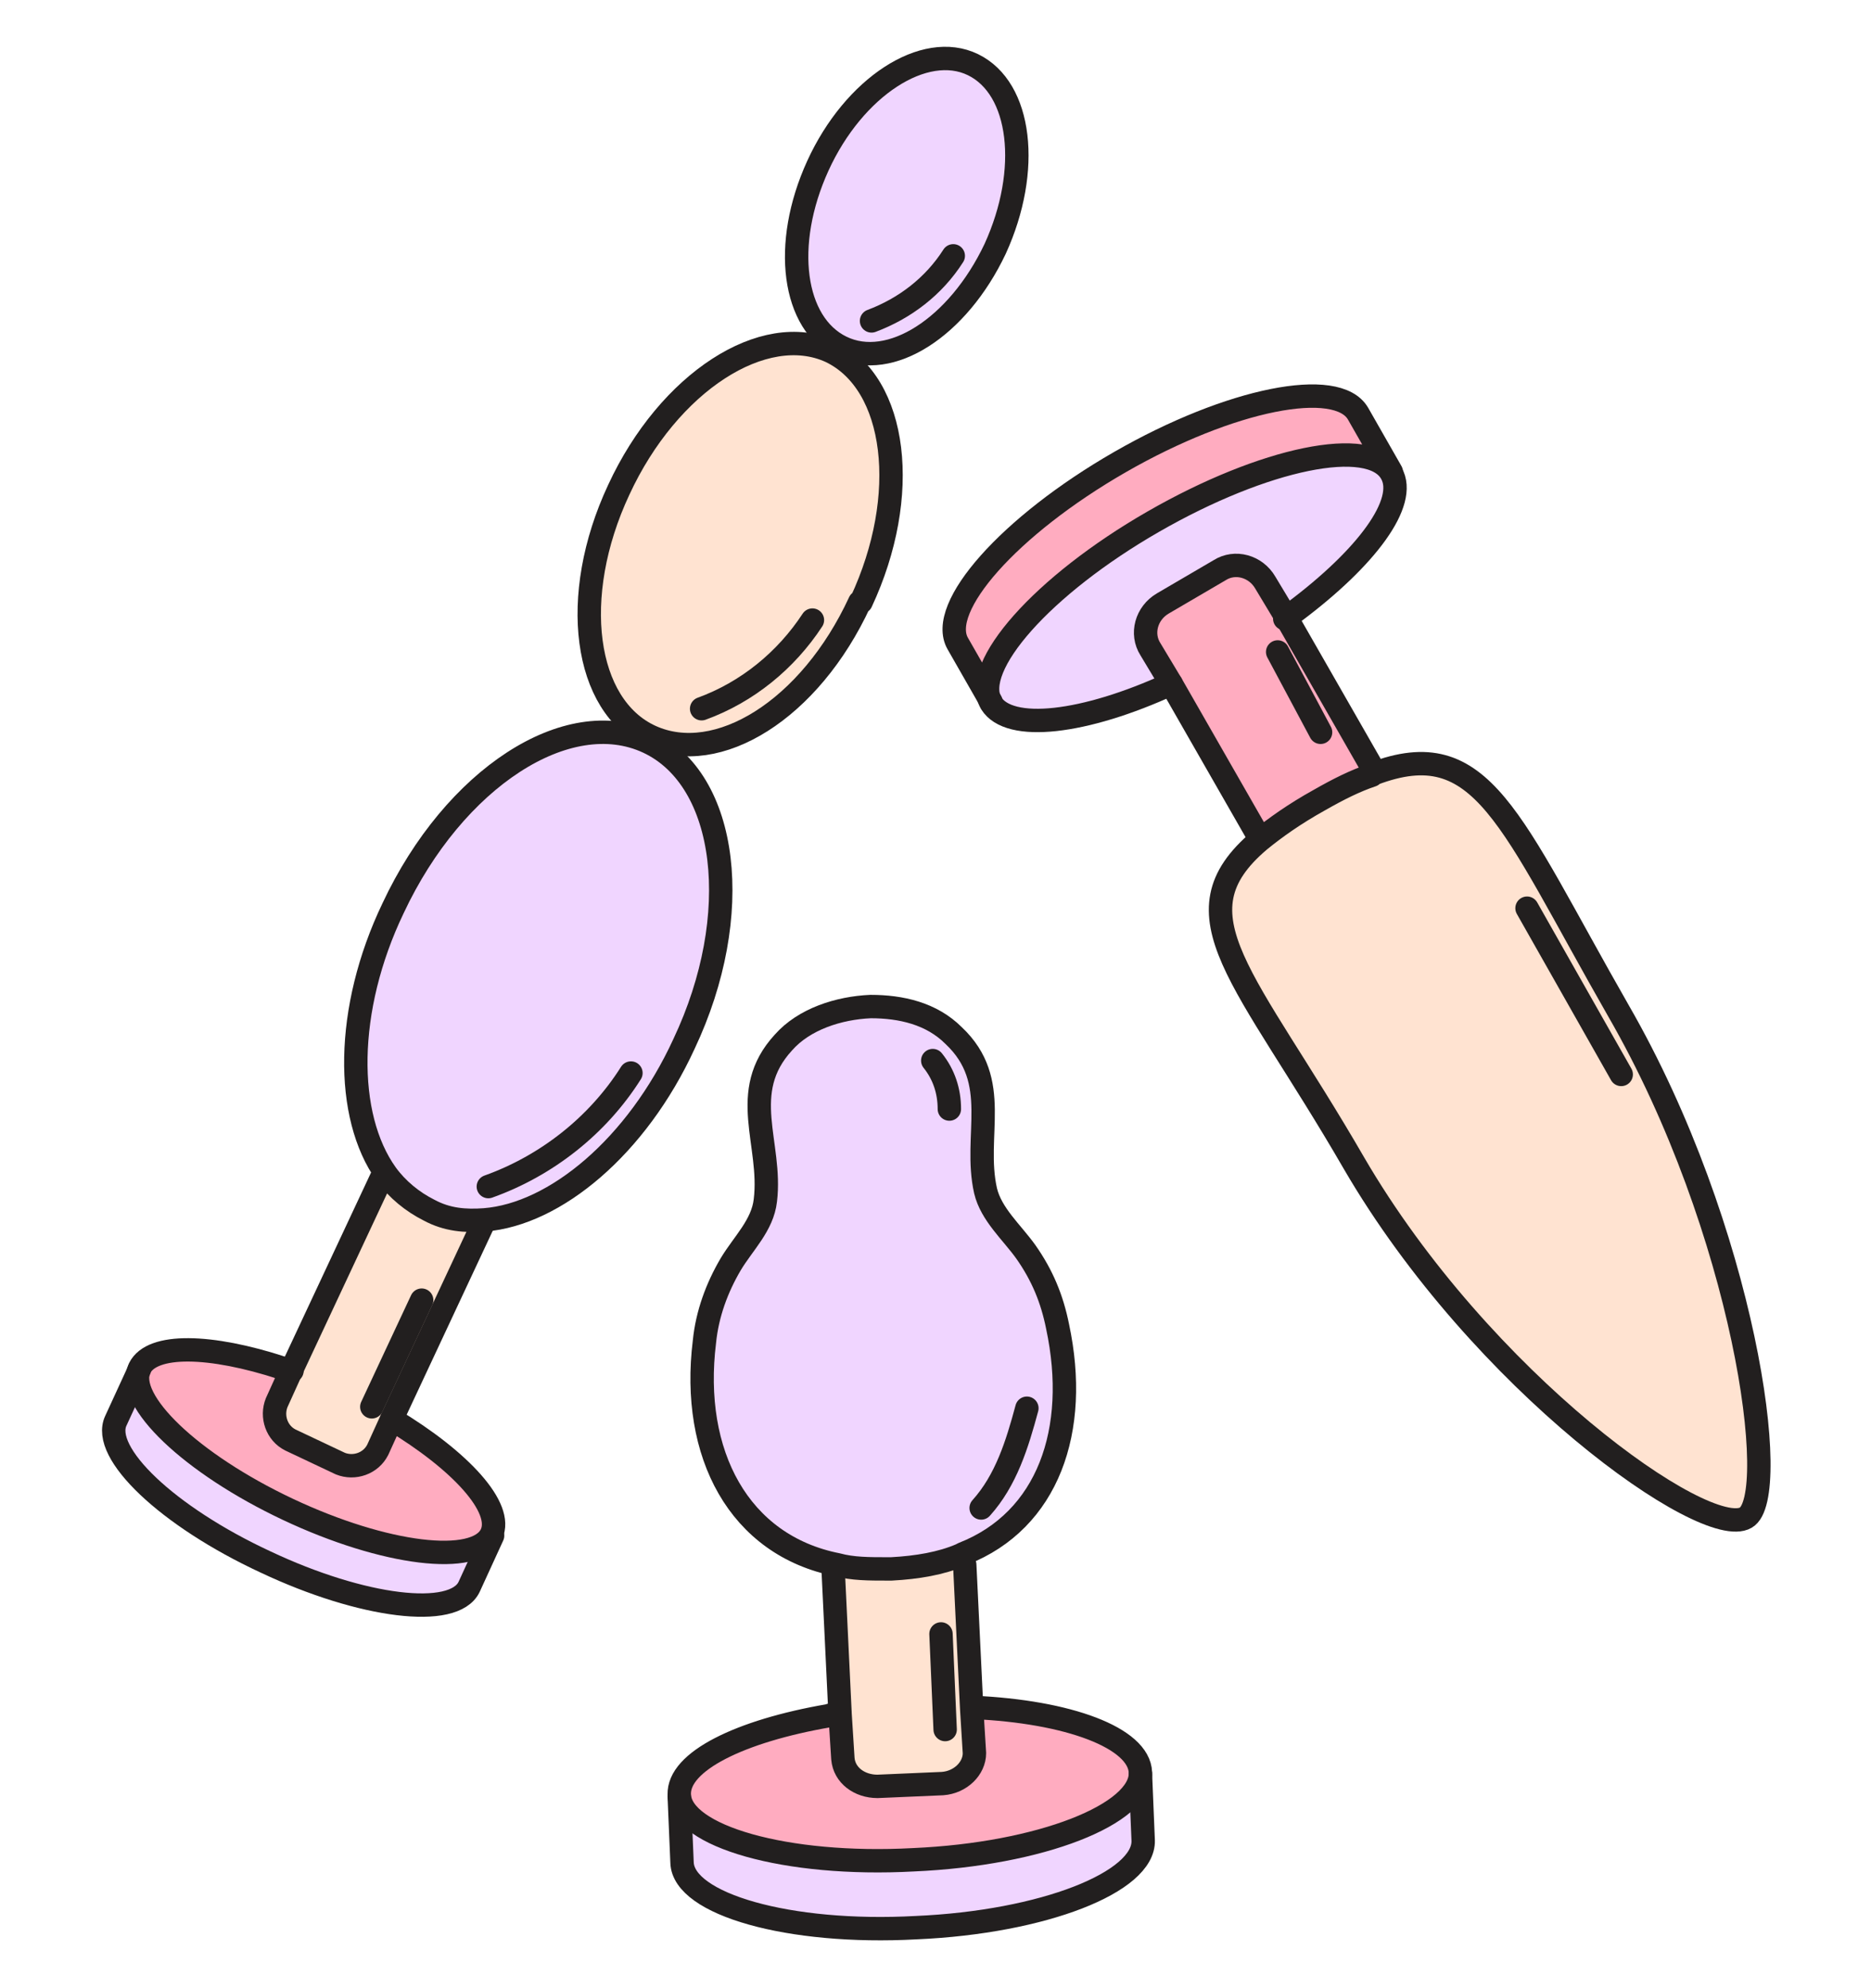 <svg width="32" height="34" viewBox="0 0 32 34" fill="none" xmlns="http://www.w3.org/2000/svg">
<path d="M29.883 25.954C29.196 26.357 25.359 23.633 23.18 19.89C21.332 16.692 20.053 15.65 21.569 14.371C21.829 14.158 22.161 13.921 22.587 13.684C22.919 13.495 23.203 13.352 23.487 13.258C25.359 12.547 25.809 14.039 27.68 17.308C29.835 21.051 30.475 25.622 29.859 25.977L29.883 25.954Z" fill="#FFE3D1"/>
<path d="M20.031 11.694C18.539 12.381 17.26 12.523 16.952 12.026C16.596 11.41 17.828 10.012 19.723 8.923C21.618 7.833 23.442 7.454 23.797 8.094C24.081 8.591 23.371 9.539 22.139 10.462C22.092 10.51 22.021 10.533 21.973 10.581L21.618 9.989C21.452 9.728 21.12 9.633 20.836 9.775L19.865 10.344C19.605 10.51 19.51 10.841 19.652 11.126L20.007 11.718L20.031 11.694Z" fill="#F0D5FF"/>
<path d="M16.95 12.002L16.381 11.007C16.026 10.391 17.258 8.994 19.153 7.904C21.048 6.815 22.872 6.436 23.227 7.075L23.795 8.07C23.44 7.454 21.616 7.809 19.721 8.899C17.826 9.989 16.595 11.386 16.95 12.002Z" fill="#FFACC0"/>
<path d="M21.594 14.37L21.546 14.299L20.054 11.694L19.699 11.102C19.533 10.841 19.628 10.486 19.912 10.32L20.883 9.752C21.144 9.586 21.499 9.68 21.665 9.965L22.02 10.557L23.512 13.162V13.233C23.276 13.328 22.968 13.47 22.636 13.66C22.21 13.897 21.878 14.133 21.617 14.347L21.594 14.37Z" fill="#FFACC0"/>
<path d="M23.488 13.233C25.359 12.523 25.809 14.015 27.68 17.284C29.836 21.026 30.475 25.598 29.859 25.953C29.172 26.356 25.335 23.632 23.156 19.889C21.308 16.692 20.029 15.649 21.545 14.37C21.806 14.157 22.137 13.92 22.564 13.683C22.895 13.494 23.18 13.352 23.464 13.257L23.488 13.233Z" stroke="#221F1F" stroke-width="0.4" stroke-linecap="round" stroke-linejoin="round"/>
<path d="M21.523 14.298L20.031 11.693L19.675 11.101C19.509 10.84 19.604 10.485 19.889 10.319L20.86 9.751C21.12 9.585 21.476 9.679 21.641 9.964L21.997 10.556L23.489 13.161" stroke="#221F1F" stroke-width="0.4" stroke-linecap="round" stroke-linejoin="round"/>
<path d="M20.031 11.693C18.539 12.38 17.26 12.522 16.952 12.025C16.596 11.409 17.828 10.011 19.723 8.922C21.618 7.832 23.442 7.453 23.797 8.093C24.081 8.59 23.371 9.538 22.139 10.461C22.092 10.509 22.021 10.532 21.973 10.58" stroke="#221F1F" stroke-width="0.4" stroke-linecap="round" stroke-linejoin="round"/>
<path d="M23.795 8.069L23.227 7.074C22.872 6.459 21.048 6.814 19.153 7.903C17.258 8.993 16.026 10.39 16.381 11.006L16.95 12.001" stroke="#221F1F" stroke-width="0.4" stroke-linecap="round" stroke-linejoin="round"/>
<path d="M15.621 31.828C13.441 31.923 11.641 31.425 11.618 30.715C11.594 30.146 12.66 29.601 14.176 29.364C14.247 29.364 14.318 29.364 14.365 29.341L14.413 30.099C14.413 30.359 14.697 30.573 15.005 30.573L16.118 30.525C16.426 30.525 16.663 30.288 16.663 30.004L16.616 29.246C18.25 29.317 19.458 29.767 19.482 30.359C19.505 31.094 17.776 31.757 15.597 31.852L15.621 31.828Z" fill="#FFACC0"/>
<path d="M15.668 32.989C13.488 33.083 11.688 32.586 11.665 31.875L11.617 30.738C11.641 31.449 13.441 31.97 15.62 31.852C17.799 31.757 19.529 31.07 19.505 30.359L19.552 31.496C19.576 32.207 17.847 32.894 15.668 32.989Z" fill="#F0D5FF"/>
<path d="M15.008 30.549C14.7 30.549 14.44 30.359 14.416 30.075L14.368 29.317L14.25 26.854L14.321 26.735C14.582 26.782 14.866 26.806 15.174 26.806C15.197 26.806 15.221 26.806 15.245 26.806C15.695 26.806 16.074 26.712 16.429 26.569L16.5 26.735L16.619 29.199L16.666 29.956C16.666 30.217 16.429 30.454 16.121 30.478L15.008 30.525V30.549Z" fill="#FFE3D1"/>
<path d="M14.322 26.759C12.64 26.427 11.811 24.864 12.048 22.945C12.095 22.471 12.261 22.021 12.498 21.619C12.711 21.263 13.042 20.955 13.09 20.529C13.208 19.558 12.616 18.681 13.398 17.829C13.753 17.426 14.345 17.237 14.89 17.213C15.411 17.213 15.932 17.331 16.311 17.71C17.14 18.492 16.643 19.416 16.856 20.363C16.951 20.766 17.306 21.074 17.543 21.405C17.827 21.808 17.993 22.211 18.088 22.684C18.467 24.461 17.922 26.001 16.477 26.569C16.145 26.711 15.743 26.782 15.293 26.806C15.293 26.806 15.245 26.806 15.222 26.806C14.914 26.806 14.629 26.806 14.369 26.735L14.322 26.759Z" fill="#F0D5FF"/>
<path d="M16.43 26.593C16.098 26.735 15.695 26.806 15.245 26.83C15.245 26.83 15.198 26.83 15.174 26.83C14.866 26.83 14.582 26.83 14.322 26.759C12.64 26.427 11.811 24.864 12.048 22.945C12.095 22.471 12.261 22.021 12.498 21.619C12.711 21.263 13.042 20.955 13.09 20.529C13.208 19.558 12.616 18.681 13.398 17.829C13.753 17.426 14.345 17.237 14.89 17.213C15.411 17.213 15.932 17.331 16.311 17.71C17.14 18.492 16.643 19.416 16.856 20.363C16.951 20.766 17.306 21.074 17.543 21.405C17.827 21.808 17.993 22.211 18.088 22.684C18.467 24.461 17.922 26.001 16.477 26.569L16.43 26.593Z" stroke="#221F1F" stroke-width="0.4" stroke-linecap="round" stroke-linejoin="round"/>
<path d="M16.5 26.759L16.619 29.222L16.666 29.98C16.666 30.241 16.429 30.478 16.121 30.501L15.008 30.549C14.7 30.549 14.44 30.359 14.416 30.075L14.368 29.317L14.25 26.854" stroke="#221F1F" stroke-width="0.4" stroke-linecap="round" stroke-linejoin="round"/>
<path d="M14.365 29.317C14.294 29.317 14.223 29.317 14.176 29.34C12.66 29.601 11.594 30.122 11.618 30.691C11.641 31.401 13.441 31.922 15.621 31.804C17.8 31.709 19.529 31.022 19.505 30.311C19.482 29.719 18.273 29.269 16.639 29.198" stroke="#221F1F" stroke-width="0.4" stroke-linecap="round" stroke-linejoin="round"/>
<path d="M11.617 30.715L11.665 31.852C11.688 32.562 13.488 33.084 15.668 32.965C17.847 32.87 19.576 32.184 19.552 31.473L19.505 30.336" stroke="#221F1F" stroke-width="0.4" stroke-linecap="round" stroke-linejoin="round"/>
<path d="M16.641 1.106C17.47 1.509 17.636 2.906 17.02 4.256C16.404 5.606 15.22 6.341 14.391 5.938C13.562 5.535 13.372 4.185 13.988 2.835C14.604 1.485 15.812 0.703 16.641 1.106Z" fill="#F0D5FF"/>
<path d="M14.198 5.986C15.335 6.53 15.572 8.449 14.719 10.273C13.867 12.12 12.28 13.092 11.143 12.57C10.006 12.049 9.745 10.178 10.598 8.354C11.45 6.507 13.085 5.464 14.222 5.986H14.198Z" fill="#FFE3D1"/>
<path d="M11.074 12.689C12.448 13.329 12.732 15.65 11.69 17.853C10.884 19.606 9.487 20.766 8.279 20.861C7.947 20.885 7.639 20.861 7.331 20.695C7.047 20.553 6.787 20.34 6.597 20.079C5.887 19.084 5.887 17.261 6.716 15.531C7.758 13.305 9.7 12.05 11.074 12.689Z" fill="#F0D5FF"/>
<path d="M6.692 24.271C7.876 24.982 8.611 25.787 8.397 26.237C8.137 26.782 6.573 26.593 4.915 25.811C3.257 25.029 2.12 23.94 2.381 23.395C2.594 22.969 3.589 22.992 4.821 23.395C4.868 23.395 4.939 23.442 4.986 23.442L4.75 23.963C4.631 24.2 4.75 24.485 4.986 24.603L5.839 25.006C6.076 25.124 6.36 25.006 6.479 24.769L6.716 24.248L6.692 24.271Z" fill="#FFACC0"/>
<path d="M8.396 26.238L7.993 27.114C7.733 27.659 6.169 27.47 4.511 26.688C2.853 25.906 1.716 24.817 1.953 24.272L2.356 23.395C2.095 23.94 3.232 25.03 4.89 25.812C6.548 26.593 8.112 26.783 8.372 26.238H8.396Z" fill="#F0D5FF"/>
<path d="M8.253 20.931L6.69 24.271L6.453 24.792C6.335 25.029 6.05 25.124 5.813 25.029L4.961 24.626C4.724 24.508 4.629 24.224 4.724 23.987L4.961 23.466L6.524 20.126H6.571C6.761 20.363 6.998 20.576 7.306 20.718C7.59 20.86 7.922 20.908 8.253 20.884V20.955V20.931Z" fill="#FFE3D1"/>
<path d="M8.261 20.931L6.698 24.271L6.461 24.792C6.342 25.029 6.058 25.124 5.821 25.029L4.968 24.626C4.732 24.508 4.637 24.224 4.732 23.987L4.968 23.466L6.532 20.126" stroke="#221F1F" stroke-width="0.4" stroke-linecap="round" stroke-linejoin="round"/>
<path d="M6.7 24.271C7.884 24.982 8.618 25.787 8.405 26.237C8.145 26.782 6.581 26.593 4.923 25.811C3.265 25.029 2.128 23.94 2.389 23.395C2.602 22.969 3.597 22.992 4.828 23.395C4.876 23.395 4.947 23.442 4.994 23.442" stroke="#221F1F" stroke-width="0.4" stroke-linecap="round" stroke-linejoin="round"/>
<path d="M2.385 23.419L1.982 24.295C1.722 24.84 2.859 25.93 4.541 26.711C6.199 27.493 7.762 27.683 8.023 27.138L8.425 26.261" stroke="#221F1F" stroke-width="0.4" stroke-linecap="round" stroke-linejoin="round"/>
<path d="M6.605 20.079C5.894 19.084 5.894 17.261 6.723 15.531C7.766 13.305 9.708 12.05 11.082 12.689C12.456 13.329 12.74 15.65 11.698 17.853C10.892 19.606 9.495 20.766 8.287 20.861C7.955 20.885 7.647 20.861 7.339 20.695C7.055 20.553 6.794 20.34 6.605 20.079Z" stroke="#221F1F" stroke-width="0.4" stroke-linecap="round" stroke-linejoin="round"/>
<path d="M14.704 10.296C13.851 12.144 12.264 13.115 11.127 12.594C9.99 12.073 9.729 10.202 10.582 8.378C11.435 6.53 13.069 5.488 14.206 6.009C15.343 6.554 15.58 8.472 14.727 10.296H14.704Z" stroke="#221F1F" stroke-width="0.4" stroke-linecap="round" stroke-linejoin="round"/>
<path d="M17.02 4.256C16.38 5.606 15.22 6.341 14.391 5.938C13.562 5.535 13.372 4.185 13.988 2.835C14.604 1.485 15.812 0.703 16.641 1.106C17.47 1.509 17.636 2.906 17.02 4.256Z" stroke="#221F1F" stroke-width="0.4" stroke-linecap="round" stroke-linejoin="round"/>
<path d="M26.117 15.531L27.728 18.374" stroke="#221F1F" stroke-width="0.4" stroke-linecap="round" stroke-linejoin="round"/>
<path d="M21.852 11.149L22.586 12.523" stroke="#221F1F" stroke-width="0.4" stroke-linecap="round" stroke-linejoin="round"/>
<path d="M16.165 29.577L16.094 27.942" stroke="#221F1F" stroke-width="0.4" stroke-linecap="round" stroke-linejoin="round"/>
<path d="M16.781 25.788C17.208 25.314 17.397 24.698 17.563 24.082" stroke="#221F1F" stroke-width="0.4" stroke-linecap="round" stroke-linejoin="round"/>
<path d="M15.953 18.137C16.143 18.374 16.237 18.658 16.237 18.966" stroke="#221F1F" stroke-width="0.4" stroke-linecap="round" stroke-linejoin="round"/>
<path d="M8.352 20.292C9.346 19.937 10.223 19.25 10.791 18.35" stroke="#221F1F" stroke-width="0.4" stroke-linecap="round" stroke-linejoin="round"/>
<path d="M12 12.12C12.782 11.836 13.445 11.291 13.895 10.604" stroke="#221F1F" stroke-width="0.4" stroke-linecap="round" stroke-linejoin="round"/>
<path d="M14.906 5.488C15.475 5.275 15.972 4.896 16.304 4.375" stroke="#221F1F" stroke-width="0.4" stroke-linecap="round" stroke-linejoin="round"/>
<path d="M6.359 24.058L7.212 22.234" stroke="#221F1F" stroke-width="0.4" stroke-linecap="round" stroke-linejoin="round"/>
</svg>
